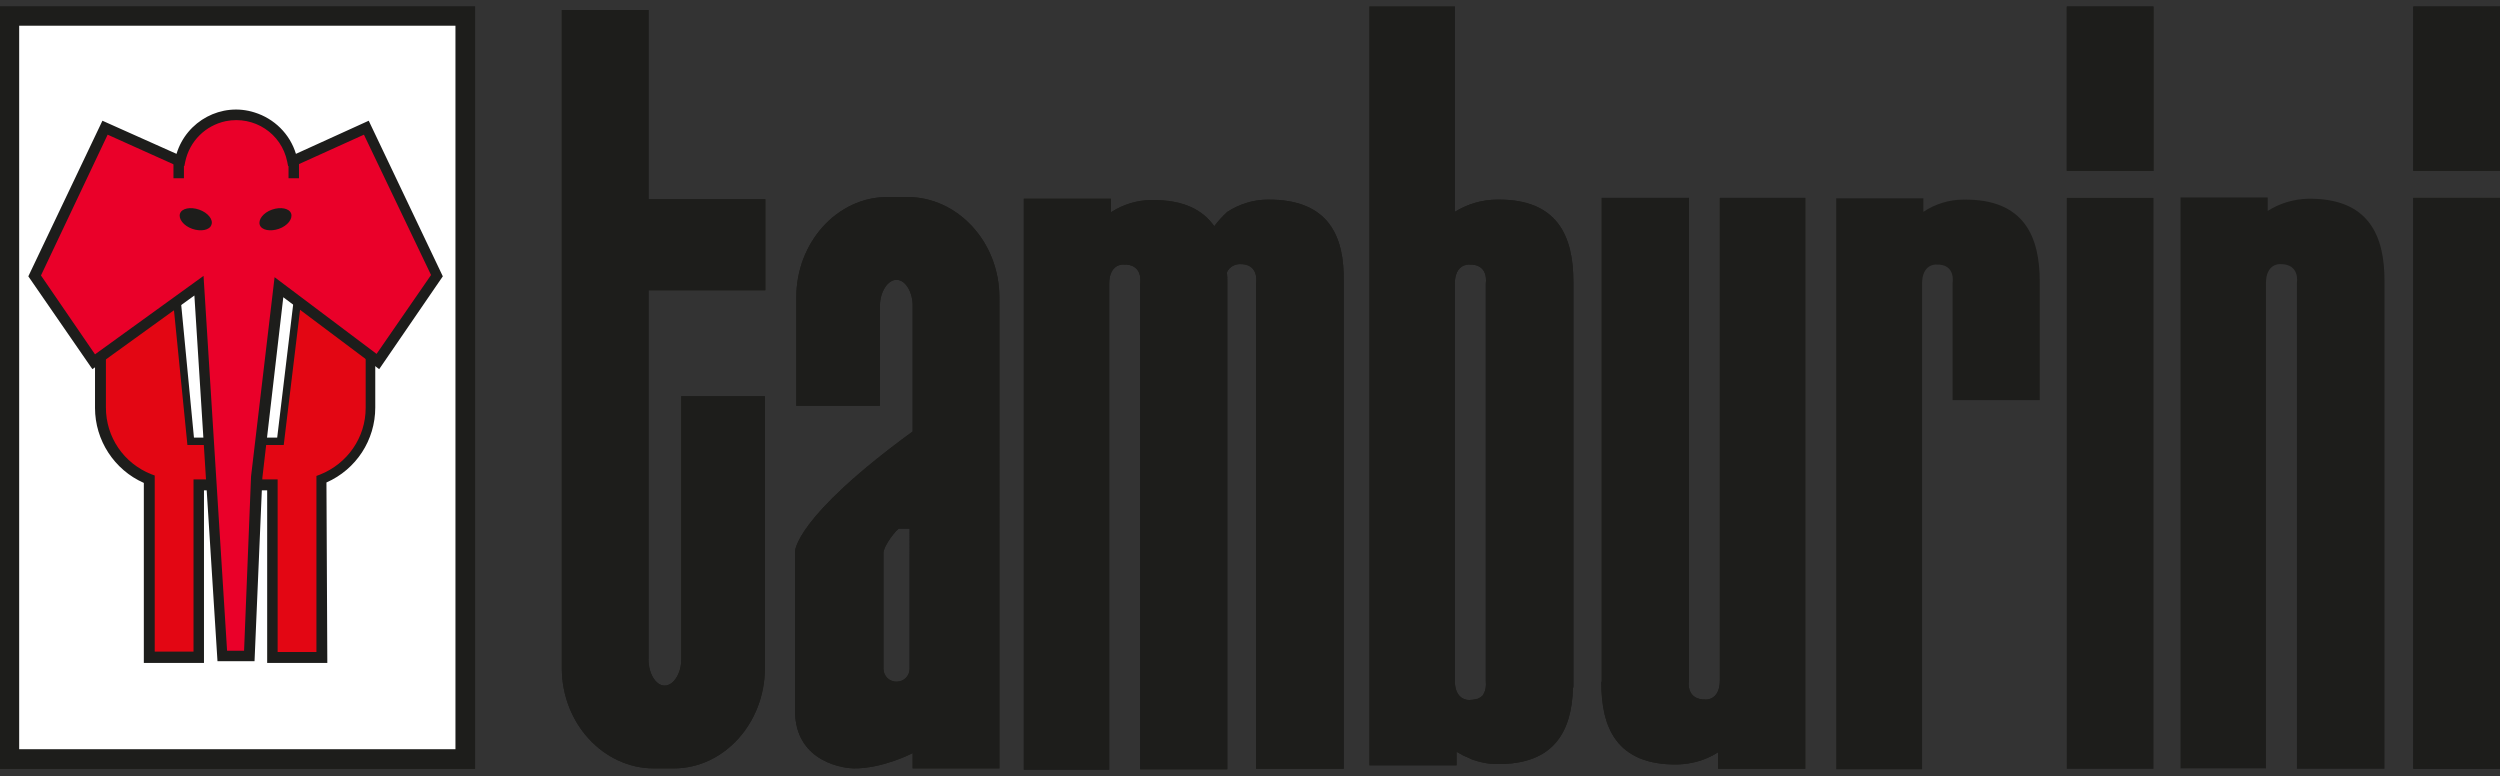 <?xml version="1.0" encoding="utf-8"?>
<!-- Generator: Adobe Illustrator 25.0.1, SVG Export Plug-In . SVG Version: 6.00 Build 0)  -->
<svg version="1.1" id="Livello_1" xmlns="http://www.w3.org/2000/svg" xmlns:xlink="http://www.w3.org/1999/xlink" x="0px" y="0px"
	 viewBox="0 0 573.6 178.1" style="enable-background:new 0 0 573.6 178.1;" xml:space="preserve">
<rect x="0" y="0" width="573.6" height="178.1" fill="#333333" stroke="none"/>
<style type="text/css">
	.st0{fill:#1D1D1B;}
	.st1{fill:#FFFFFF;}
	.st2{fill:#E30613;}
	.st3{fill:#EA0029;}
</style>
<rect x="474.2" y="45.4" class="st0" width="19.9" height="131"/>
<rect x="474.2" y="1.5" class="st0" width="19.9" height="37.7"/>
<rect x="553.7" y="45.4" class="st0" width="19.9" height="131"/>
<rect x="553.7" y="1.5" class="st0" width="19.9" height="37.7"/>
<path class="st0" d="M148.8,66.6h26.8V45.7h-26.8V2.3h-19.9v146.1l0,0v4.9c0,12.7,9.6,23,21.1,23h4.6c11.5,0,20.9-10.4,20.9-23V90.9
	h-19.2v60.5c0,3-1.7,5.9-3.8,5.9s-3.7-2.9-3.7-5.9V66.6z"/>
<path class="st0" d="M547.1,64.8v111.6h-20.1V64.9c0,0,0.8-4.4-3.9-4.3c0,0-3.2-0.2-3.2,4.4v111.3h-19.6v-131h20v3.1
	c2.8-1.8,6-2.7,9.2-2.8c14.1-0.2,17.6,8.6,17.6,18.8L547.1,64.8z"/>
<path class="st0" d="M367.5,156.3V45.4h20v110.8c0,0-0.8,4.4,3.9,4.3c0,0,3.2,0.2,3.2-4.4V45.4h19.6v131h-20v-3.8
	c-2.8,1.8-6,2.7-9.3,2.8c-14.1,0.2-17.5-8.6-17.5-18.8L367.5,156.3z"/>
<path class="st0" d="M361,64.8v-0.2c0-10.2-3.5-19-17.5-18.8c-3.4,0-6.8,1-9.7,2.8v-3.1l0,0V1.5h-19.6v174.1h20v-3.1
	c1,0.6,2,1.1,3,1.5l0.4,0.2c1.9,0.7,3.8,1.1,5.8,1.1c13.4,0.2,17.2-7.8,17.5-17.3l0.1-0.4c0-0.4,0-0.7,0-1.1v-0.1L361,64.8z
	 M333.8,65.1c0-4.6,3.2-4.4,3.2-4.4c4.7-0.2,3.9,4.3,3.9,4.3v2l0,0v47.2h0v42.1c0.1,1,0,2-0.5,2.9l-0.1,0.2
	c-0.1,0.2-0.3,0.3-0.5,0.5c-0.2,0.1-0.3,0.2-0.5,0.3c-0.2,0.1-0.4,0.2-0.6,0.2c-0.5,0.1-1,0.2-1.5,0.2c-0.1,0-0.1,0-0.2,0
	c-0.2,0-3.2,0-3.2-4.4L333.8,65.1z"/>
<path class="st0" d="M290.9,45.8c-3.3,0-6.5,1-9.3,2.8c-1.1,1-2.1,2.1-3,3.3c-2.6-3.7-7-6.1-14.4-6c-3.3,0-6.5,1-9.3,2.8v-3.1h-20
	v131h19.6V65.1c0-4.6,3.2-4.4,3.2-4.4c4.7-0.2,3.9,4.3,3.9,4.3v111.5h20V64.8v-0.2c0-0.7,0-1.4-0.1-2.1c0.5-1.1,1.5-1.8,2.8-1.9
	c4.7-0.2,3.9,4.3,3.9,4.3v111.5h20.1V64.8v-0.2C308.5,54.4,305,45.7,290.9,45.8z"/>
<path class="st0" d="M229.3,68.2c0-12.7-9.6-23-21.1-23h-4.6c-11.5,0-20.9,10.4-20.9,23v24.9h19.2V70.1c0-3,1.7-5.9,3.8-5.9
	s3.7,2.9,3.7,5.9v28.9c-27.3,19.9-27,27.6-27,27.6v36.4c0,12.3,12,13.3,13.4,13.3c6.7,0.1,13.6-3.5,13.6-3.5v3.5h19.9V68.2z
	 M208.7,153.4c0,1.7-1.3,3-3,3s-3-1.3-3-3v-26.5c0-1.7,3.1-5.6,3.6-5.6h2.4L208.7,153.4z"/>
<rect x="474.2" y="1.5" class="st0" width="19.9" height="37.7"/>
<rect x="553.7" y="45.4" class="st0" width="19.9" height="131"/>
<rect x="553.7" y="1.5" class="st0" width="19.9" height="37.7"/>
<path class="st0" d="M148.8,66.6h26.8V45.7h-26.8V2.3h-19.9v146.1l0,0v4.9c0,12.7,9.6,23,21.1,23h4.6c11.5,0,20.9-10.4,20.9-23V90.9
	h-19.2v60.5c0,3-1.7,5.9-3.8,5.9s-3.7-2.9-3.7-5.9V66.6z"/>
<path class="st0" d="M367.5,156.3V45.4h20v110.8c0,0-0.8,4.4,3.9,4.3c0,0,3.2,0.2,3.2-4.4V45.4h19.6v131h-20v-3.8
	c-2.8,1.8-6,2.7-9.3,2.8c-14.1,0.2-17.5-8.6-17.5-18.8L367.5,156.3z"/>
<path class="st0" d="M361,64.8v-0.2c0-10.2-3.5-19-17.5-18.8c-3.4,0-6.8,1-9.7,2.8v-3.1l0,0V1.5h-19.6v174.1h20v-3.1
	c1,0.6,2,1.1,3,1.5l0.4,0.2c1.9,0.7,3.8,1.1,5.8,1.1c13.4,0.2,17.2-7.8,17.5-17.3l0.1-0.4c0-0.4,0-0.7,0-1.1v-0.1L361,64.8z
	 M333.8,65.1c0-4.6,3.2-4.4,3.2-4.4c4.7-0.2,3.9,4.3,3.9,4.3v2l0,0v47.2h0v42.1c0.1,1,0,2-0.5,2.9l-0.1,0.2
	c-0.1,0.2-0.3,0.3-0.5,0.5c-0.2,0.1-0.3,0.2-0.5,0.3c-0.2,0.1-0.4,0.2-0.6,0.2c-0.5,0.1-1,0.2-1.5,0.2c-0.1,0-0.1,0-0.2,0
	c-0.2,0-3.2,0-3.2-4.4L333.8,65.1z"/>
<path class="st0" d="M448,64.9v26.9h20v-27v-0.2c0-10.2-3.5-19-17.5-18.8c-3.3,0-6.5,1-9.2,2.8v-3.1h-20v131h19.7V65.1
	c0-4.6,3.2-4.4,3.2-4.4C448.8,60.5,448,64.9,448,64.9z"/>
<path class="st0" d="M290.9,45.8c-3.3,0-6.5,1-9.3,2.8c-1.1,1-2.1,2.1-3,3.3c-2.6-3.7-7-6.1-14.4-6c-3.3,0-6.5,1-9.3,2.8v-3.1h-20
	v131h19.6V65.1c0-4.6,3.2-4.4,3.2-4.4c4.7-0.2,3.9,4.3,3.9,4.3v111.5h20V64.8v-0.2c0-0.7,0-1.4-0.1-2.1c0.5-1.1,1.5-1.8,2.8-1.9
	c4.7-0.2,3.9,4.3,3.9,4.3v111.5h20.1V64.8v-0.2C308.5,54.4,305,45.7,290.9,45.8z"/>
<path class="st0" d="M229.3,68.2c0-12.7-9.6-23-21.1-23h-4.6c-11.5,0-20.9,10.4-20.9,23v24.9h19.2V70.1c0-3,1.7-5.9,3.8-5.9
	s3.7,2.9,3.7,5.9v28.9c-27.3,19.9-27,27.6-27,27.6v36.4c0,12.3,12,13.3,13.4,13.3c6.7,0.1,13.6-3.5,13.6-3.5v3.5h19.9V68.2z
	 M208.7,153.4c0,1.7-1.3,3-3,3s-3-1.3-3-3v-26.5c0-1.7,3.1-5.6,3.6-5.6h2.4L208.7,153.4z"/>
<rect x="2.2" y="3.7" class="st1" width="104.6" height="170.5"/>
<path class="st0" d="M109,176.4H0V1.5h109V176.4z M4.4,171.9h100.1V5.9H4.4V171.9z"/>
<path class="st2" d="M67.3,54.3H40.8c-9.8,0-17.7,7.9-17.7,17.7v21.5c0,7.3,4.5,13.8,11.2,16.5v40.8h11.3v-39.5h16.9v39.6h11.4V110
	c6.7-2.7,11.2-9.2,11.2-16.5V72C85,62.2,77.1,54.3,67.3,54.3z"/>
<path class="st0" d="M75.1,152.1H61.3v-39.6H46.8v39.6H33v-41.3c-6.8-3-11.2-9.8-11.2-17.2V72c0-10.4,8.5-18.9,18.9-18.9h26.5
	c10.4,0,18.9,8.5,18.9,18.9v21.5c0,7.5-4.4,14.2-11.2,17.2L75.1,152.1z M63.7,149.6h8.9v-40.4l0.8-0.3c6.3-2.5,10.5-8.5,10.5-15.3
	V72c0-9.1-7.4-16.5-16.5-16.5H40.8c-9.1,0-16.5,7.4-16.5,16.5v21.5c0,6.8,4.1,12.8,10.4,15.3l0.8,0.3v40.4h8.9V110h19.3L63.7,149.6z
	"/>
<polyline class="st1" points="39.8,60.9 43.8,101.2 64.3,101.2 69.2,60.6 "/>
<polygon class="st0" points="65.1,102.1 43,102.1 38.9,61 40.7,60.8 44.5,100.4 63.6,100.4 68.4,60.4 70.1,60.7 "/>
<path class="st2" d="M86.7,83l13.5-19.7L84,29.3l-16.7,7.6h-0.2c-1.5-7.1-8.4-11.7-15.5-10.2c-5.1,1.1-9.2,5.1-10.2,10.2H41
	l-16.9-7.6l-16.2,34L21.5,83l24.1-17.5l5.4,85h6.2l1.7-41L63.9,66L86.7,83z"/>
<path class="st0" d="M58.4,151.7h-8.5l-5.3-83.9L21.2,84.7L6.5,63.4l17-35.7l17,7.6c2.3-7.6,10.4-11.9,17.9-9.5
	c4.5,1.4,8.1,4.9,9.5,9.5l16.7-7.6l17,35.7L87,84.7L65,68.2l-4.8,41.4L58.4,151.7z M52.1,149.3H56l1.6-40L63,63.6l23.4,17.6
	l12.5-18.1L83.5,30.9l-15.9,7.2h-1.5l-0.2-1c-1.3-6.5-7.6-10.6-14.1-9.3c-4.7,1-8.3,4.6-9.3,9.3l-0.2,1h-1.6l-16-7.2L9.4,63.2
	l12.4,18.1l24.9-18L52.1,149.3z"/>
<rect x="66.2" y="36.8" class="st0" width="2.4" height="4.1"/>
<rect x="39.8" y="36.8" class="st0" width="2.4" height="4.1"/>
<path class="st0" d="M48.5,51.6c-0.4,1.2-2.4,1.6-4.4,0.9s-3.2-2.3-2.8-3.5s2.4-1.6,4.4-0.9S49,50.4,48.5,51.6z"/>
<path class="st0" d="M66.8,49c0.4,1.2-0.8,2.8-2.8,3.5s-4,0.3-4.4-0.9s0.8-2.8,2.8-3.5S66.4,47.8,66.8,49z"/>
<rect x="2.2" y="3.7" class="st1" width="104.6" height="170.5"/>
<path class="st0" d="M109,176.4H0V1.5h109V176.4z M4.4,171.9h100.1V5.9H4.4V171.9z"/>
<path class="st2" d="M67.3,54.3H40.8c-9.8,0-17.7,7.9-17.7,17.7v21.5c0,7.3,4.5,13.8,11.2,16.5v40.8h11.3v-39.5h16.9v39.6h11.4V110
	c6.7-2.7,11.2-9.2,11.2-16.5V72C85,62.2,77.1,54.3,67.3,54.3z"/>
<path class="st0" d="M75.1,152.1H61.3v-39.6H46.8v39.6H33v-41.3c-6.8-3-11.2-9.8-11.2-17.2V72c0-10.4,8.5-18.9,18.9-18.9h26.5
	c10.4,0,18.9,8.5,18.9,18.9v21.5c0,7.5-4.4,14.2-11.2,17.2L75.1,152.1z M63.7,149.6h8.9v-40.4l0.8-0.3c6.3-2.5,10.5-8.5,10.5-15.3
	V72c0-9.1-7.4-16.5-16.5-16.5H40.8c-9.1,0-16.5,7.4-16.5,16.5v21.5c0,6.8,4.1,12.8,10.4,15.3l0.8,0.3v40.4h8.9V110h19.3L63.7,149.6z
	"/>
<polyline class="st1" points="39.8,60.9 43.8,101.2 64.3,101.2 69.2,60.6 "/>
<polygon class="st0" points="65.1,102.1 43,102.1 38.9,61 40.7,60.8 44.5,100.4 63.6,100.4 68.4,60.4 70.1,60.7 "/>
<path class="st3" d="M86.7,83l13.5-19.7L84,29.3l-16.7,7.6h-0.2c-1.5-7.1-8.4-11.7-15.5-10.2c-5.1,1.1-9.2,5.1-10.2,10.2H41
	l-16.9-7.6l-16.2,34L21.5,83l24.1-17.5l5.4,85h6.2l1.7-41L63.9,66L86.7,83z"/>
<path class="st0" d="M58.4,151.7h-8.5l-5.3-83.9L21.2,84.7L6.5,63.4l17-35.7l17,7.6c2.3-7.6,10.4-11.9,17.9-9.5
	c4.5,1.4,8.1,4.9,9.5,9.5l16.7-7.6l17,35.7L87,84.7L65,68.2l-4.8,41.4L58.4,151.7z M52.1,149.3H56l1.6-40L63,63.6l23.4,17.6
	l12.5-18.1L83.5,30.9l-15.9,7.2h-1.5l-0.2-1c-1.3-6.5-7.6-10.6-14.1-9.3c-4.7,1-8.3,4.6-9.3,9.3l-0.2,1h-1.6l-16-7.2L9.4,63.2
	l12.4,18.1l24.9-18L52.1,149.3z"/>
<rect x="66.2" y="36.8" class="st0" width="2.4" height="4.1"/>
<rect x="39.8" y="36.8" class="st0" width="2.4" height="4.1"/>
<path class="st0" d="M48.5,51.6c-0.4,1.2-2.4,1.6-4.4,0.9s-3.2-2.3-2.8-3.5s2.4-1.6,4.4-0.9S49,50.4,48.5,51.6z"/>
<path class="st0" d="M66.8,49c0.4,1.2-0.8,2.8-2.8,3.5s-4,0.3-4.4-0.9s0.8-2.8,2.8-3.5S66.4,47.8,66.8,49z"/>
</svg>
